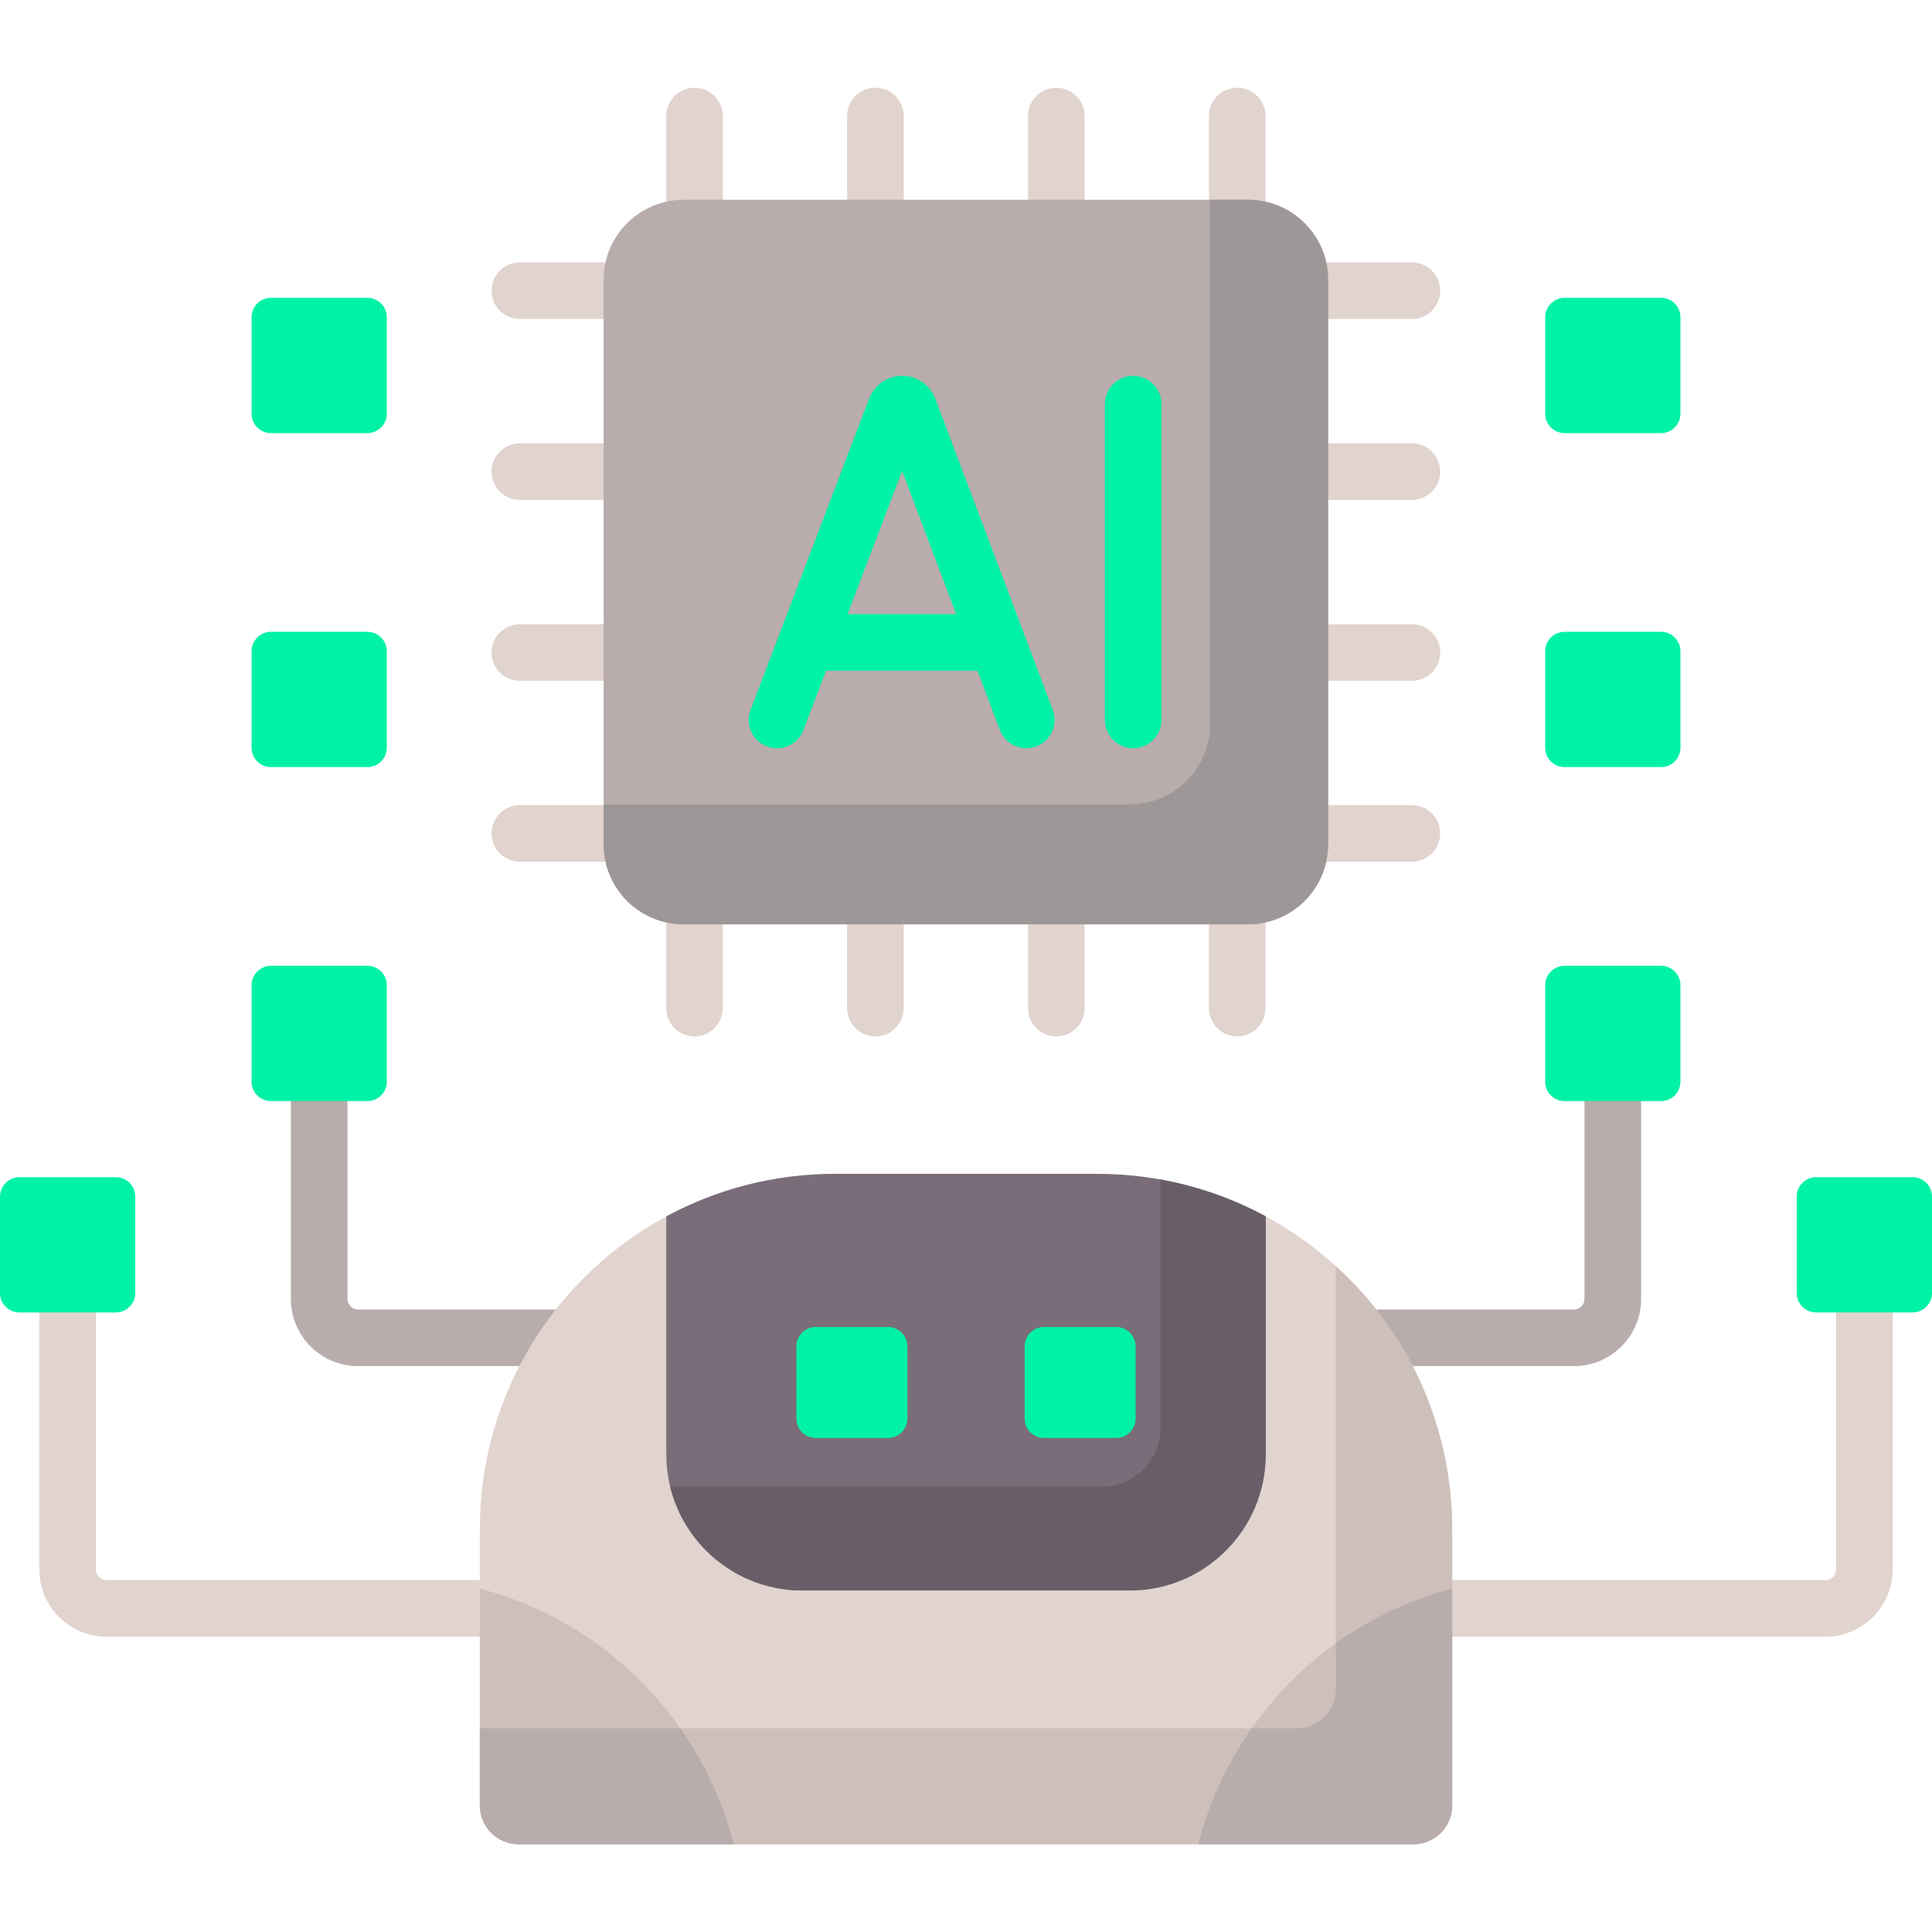 <svg id="Capa_1" enable-background="new 0 0 512 512" viewBox="0 0 512 512" xmlns="http://www.w3.org/2000/svg"><g><path d="m128.16 418.738h-99.932c-1.545 0-2.802-1.257-2.802-2.802v-69.123h-15v69.123c0 9.816 7.986 17.802 17.802 17.802h99.932z" fill="#e1d3ce"/><path d="m419.914 290.796v53.438c0 1.545-1.257 2.802-2.802 2.802h-53.641c3.743 4.677 7.017 9.701 9.787 15h43.854c9.816 0 17.802-7.986 17.802-17.802v-53.438z" fill="#b9acac"/><path d="m486.574 346.814v69.123c0 1.545-1.257 2.802-2.802 2.802h-99.932v15h99.932c9.816 0 17.802-7.986 17.802-17.802v-69.123z" fill="#e1d3ce"/><path d="m148.529 347.036h-53.641c-1.545 0-2.802-1.257-2.802-2.802v-53.438h-15v53.438c0 9.816 7.986 17.802 17.802 17.802h43.854c2.77-5.299 6.044-10.323 9.787-15z" fill="#b9acac"/><g><g><g><g><g><path d="m440.188 114.781h-25.549c-2.845 0-5.151-2.306-5.151-5.151v-25.549c0-2.845 2.306-5.151 5.151-5.151h25.549c2.845 0 5.151 2.306 5.151 5.151v25.549c0 2.845-2.306 5.151-5.151 5.151z" fill="#00f2a6"/></g></g><g><g><path d="m71.812 114.781h25.549c2.845 0 5.151-2.306 5.151-5.151v-25.549c0-2.845-2.306-5.151-5.151-5.151h-25.549c-2.845 0-5.151 2.306-5.151 5.151v25.549c0 2.845 2.306 5.151 5.151 5.151z" fill="#00f2a6"/></g></g></g><g><g><g><path d="m440.188 203.289h-25.549c-2.845 0-5.151-2.306-5.151-5.151v-25.549c0-2.845 2.306-5.151 5.151-5.151h25.549c2.845 0 5.151 2.306 5.151 5.151v25.549c0 2.845-2.306 5.151-5.151 5.151z" fill="#00f2a6"/></g></g><g><g><path d="m71.812 203.289h25.549c2.845 0 5.151-2.306 5.151-5.151v-25.549c0-2.845-2.306-5.151-5.151-5.151h-25.549c-2.845 0-5.151 2.306-5.151 5.151v25.549c0 2.845 2.306 5.151 5.151 5.151z" fill="#00f2a6"/></g></g></g><g><path d="m334.422 321.826v63.606c0 19.33-15.726 35.056-35.056 35.056h-86.731c-19.33 0-35.056-15.726-35.056-35.056v-63.606c-29.973 15.746-50.418 47.172-50.418 83.379v73.238c0 5.69 4.612 10.302 10.302 10.302h237.077c5.69 0 10.302-4.612 10.302-10.302v-73.238c-.002-36.207-20.448-67.633-50.42-83.379z" fill="#e1d3ce"/></g><g><path d="m354.002 335.529v112.192c0 5.69-4.612 10.302-10.302 10.302h-216.54v20.42c0 5.69 4.612 10.302 10.302 10.302h237.077c5.69 0 10.302-4.612 10.302-10.302v-73.238c-.001-27.617-11.894-52.457-30.839-69.676z" fill="#cdbfba"/></g><g><g><path d="m127.16 420.995v57.448c0 5.69 4.612 10.302 10.302 10.302h56.976c-8.418-33.048-34.321-59.107-67.278-67.75z" fill="#cdbfba"/></g><g><path d="m127.16 458.024v20.42c0 5.69 4.612 10.302 10.302 10.302h56.976c-2.846-11.176-7.698-21.548-14.141-30.721h-53.137z" fill="#b9acac"/></g><g><path d="m384.84 420.995c-32.958 8.643-58.861 34.702-67.278 67.75h56.976c5.69 0 10.302-4.612 10.302-10.302z" fill="#cdbfba"/></g><g><path d="m354.002 435.502v12.22c0 5.69-4.612 10.302-10.302 10.302h-11.998c-6.442 9.174-11.294 19.546-14.141 30.721h56.976c5.69 0 10.302-4.612 10.302-10.302v-57.448c-11.237 2.947-21.652 7.923-30.837 14.507z" fill="#b9acac"/></g></g><g><path d="m212.634 421.488h86.732c19.913 0 36.056-16.143 36.056-36.056v-63.078c-13.301-7.193-28.529-11.279-44.712-11.279h-69.42c-16.183 0-31.411 4.085-44.712 11.279v63.078c0 19.913 16.143 36.056 36.056 36.056z" fill="#7a6d79"/></g><g><path d="m307.509 312.581v65.922c0 8.534-6.918 15.453-15.453 15.453h-114.455c3.831 15.798 18.058 27.533 35.034 27.533h86.732c19.913 0 36.056-16.143 36.056-36.056v-63.078c-8.588-4.645-17.982-7.984-27.914-9.774z" fill="#685e68"/></g><g><g><path d="m235.313 381.084h-19.114c-2.845 0-5.151-2.306-5.151-5.151v-19.114c0-2.845 2.306-5.151 5.151-5.151h19.114c2.845 0 5.151 2.306 5.151 5.151v19.114c-.001 2.845-2.307 5.151-5.151 5.151z" fill="#00f2a6"/></g><g><path d="m295.801 381.084h-19.114c-2.845 0-5.151-2.306-5.151-5.151v-19.114c0-2.845 2.306-5.151 5.151-5.151h19.114c2.845 0 5.151 2.306 5.151 5.151v19.114c0 2.845-2.306 5.151-5.151 5.151z" fill="#00f2a6"/></g></g></g></g><g><g><g fill="#e1d3ce"><path d="m181.171 53.952h10.38v-23.197c0-4.142-3.358-7.5-7.5-7.5s-7.5 3.358-7.5 7.5v23.751c1.486-.35 3.028-.554 4.62-.554z"/><path d="m137.769 84.537h23.197v-10.38c0-1.592.204-3.134.554-4.621h-23.751c-4.142 0-7.5 3.358-7.5 7.5s3.357 7.501 7.5 7.501z"/><path d="m137.769 132.48h23.197v-15h-23.197c-4.142 0-7.5 3.358-7.5 7.5s3.357 7.5 7.5 7.5z"/><path d="m239.494 53.952v-23.197c0-4.142-3.358-7.5-7.5-7.5s-7.5 3.358-7.5 7.5v23.197z"/><path d="m137.769 180.423h23.197v-15h-23.197c-4.142 0-7.5 3.358-7.5 7.5s3.357 7.5 7.5 7.5z"/><path d="m350.966 74.157v10.379h23.197c4.142 0 7.5-3.358 7.5-7.5s-3.358-7.5-7.5-7.5h-23.751c.35 1.487.554 3.029.554 4.621z"/><path d="m330.76 53.952c1.592 0 3.134.204 4.621.554v-23.751c0-4.142-3.358-7.5-7.5-7.5s-7.5 3.358-7.5 7.5v23.197z"/><path d="m287.438 53.952v-23.197c0-4.142-3.358-7.5-7.5-7.5s-7.5 3.358-7.5 7.5v23.197z"/><path d="m272.438 243.952v23.197c0 4.142 3.358 7.5 7.5 7.5s7.5-3.358 7.5-7.5v-23.197z"/><path d="m374.163 165.423h-23.197v15h23.197c4.142 0 7.5-3.358 7.5-7.5s-3.358-7.5-7.5-7.5z"/><path d="m160.966 223.747v-10.38h-23.197c-4.142 0-7.5 3.358-7.5 7.5s3.358 7.5 7.5 7.5h23.751c-.35-1.487-.554-3.029-.554-4.62z"/><path d="m374.163 213.367h-23.197v10.38c0 1.592-.204 3.134-.554 4.62h23.751c4.142 0 7.5-3.358 7.5-7.5s-3.358-7.5-7.5-7.5z"/><path d="m374.163 117.48h-23.197v15h23.197c4.142 0 7.5-3.358 7.5-7.5s-3.358-7.5-7.5-7.5z"/><path d="m330.76 243.952h-10.379v23.197c0 4.142 3.358 7.5 7.5 7.5s7.5-3.358 7.5-7.5v-23.751c-1.487.349-3.029.554-4.621.554z"/><path d="m181.171 243.952c-1.592 0-3.134-.204-4.62-.554v23.751c0 4.142 3.358 7.5 7.5 7.5s7.5-3.358 7.5-7.5v-23.197z"/><path d="m224.494 243.952v23.197c0 4.142 3.358 7.5 7.5 7.5s7.5-3.358 7.5-7.5v-23.197z"/></g><path d="m159.966 223.746v-149.589c0-11.711 9.494-21.205 21.205-21.205h149.589c11.711 0 21.205 9.494 21.205 21.205v149.589c0 11.711-9.494 21.205-21.205 21.205h-149.589c-11.711.001-21.205-9.493-21.205-21.205z" fill="#b9acac"/></g><g><path d="m330.76 52.952h-10.083v138.996c0 11.711-9.494 21.205-21.205 21.205h-139.506v10.593c0 11.711 9.494 21.205 21.205 21.205h149.589c11.711 0 21.205-9.494 21.205-21.205v-149.589c.001-11.711-9.493-21.205-21.205-21.205z" fill="#9e9797"/></g></g><g fill="#00f2a6"><path d="m247.865 105.635c-.026-.069-.053-.138-.081-.206-1.456-3.537-4.866-5.821-8.69-5.821h-.01c-3.828.004-7.238 2.296-8.688 5.839-.023.056-.045.113-.067.17l-31.425 82.509c-1.474 3.871.468 8.204 4.339 9.678.878.334 1.781.493 2.668.493 3.022 0 5.871-1.84 7.01-4.833l5.987-15.718h40.137l5.924 15.697c1.462 3.875 5.788 5.833 9.665 4.369 3.875-1.462 5.832-5.79 4.369-9.665zm-23.243 57.112 14.448-37.934 14.316 37.934z"/><path d="m300.298 99.608c-4.142 0-7.5 3.358-7.5 7.5v83.688c0 4.142 3.358 7.5 7.5 7.5s7.5-3.358 7.5-7.5v-83.688c0-4.142-3.358-7.5-7.5-7.5z"/></g><g><g><g><path d="m440.188 291.796h-25.549c-2.845 0-5.151-2.306-5.151-5.151v-25.549c0-2.845 2.306-5.151 5.151-5.151h25.549c2.845 0 5.151 2.306 5.151 5.151v25.549c0 2.845-2.306 5.151-5.151 5.151z" fill="#00f2a6"/></g></g><g><g><path d="m71.812 291.796h25.549c2.845 0 5.151-2.306 5.151-5.151v-25.549c0-2.845-2.306-5.151-5.151-5.151h-25.549c-2.845 0-5.151 2.306-5.151 5.151v25.549c0 2.845 2.306 5.151 5.151 5.151z" fill="#00f2a6"/></g></g></g><g><g><g><path d="m506.849 347.814h-25.549c-2.845 0-5.151-2.306-5.151-5.151v-25.549c0-2.845 2.306-5.151 5.151-5.151h25.549c2.845 0 5.151 2.306 5.151 5.151v25.549c0 2.845-2.306 5.151-5.151 5.151z" fill="#00f2a6"/></g></g><g><g><path d="m5.151 347.814h25.549c2.845 0 5.151-2.306 5.151-5.151v-25.549c0-2.845-2.306-5.151-5.151-5.151h-25.549c-2.845 0-5.151 2.306-5.151 5.151v25.549c0 2.845 2.306 5.151 5.151 5.151z" fill="#00f2a6"/></g></g></g></g><g/><g/><g/><g/><g/><g/><g/><g/><g/><g/><g/><g/><g/><g/><g/></svg>